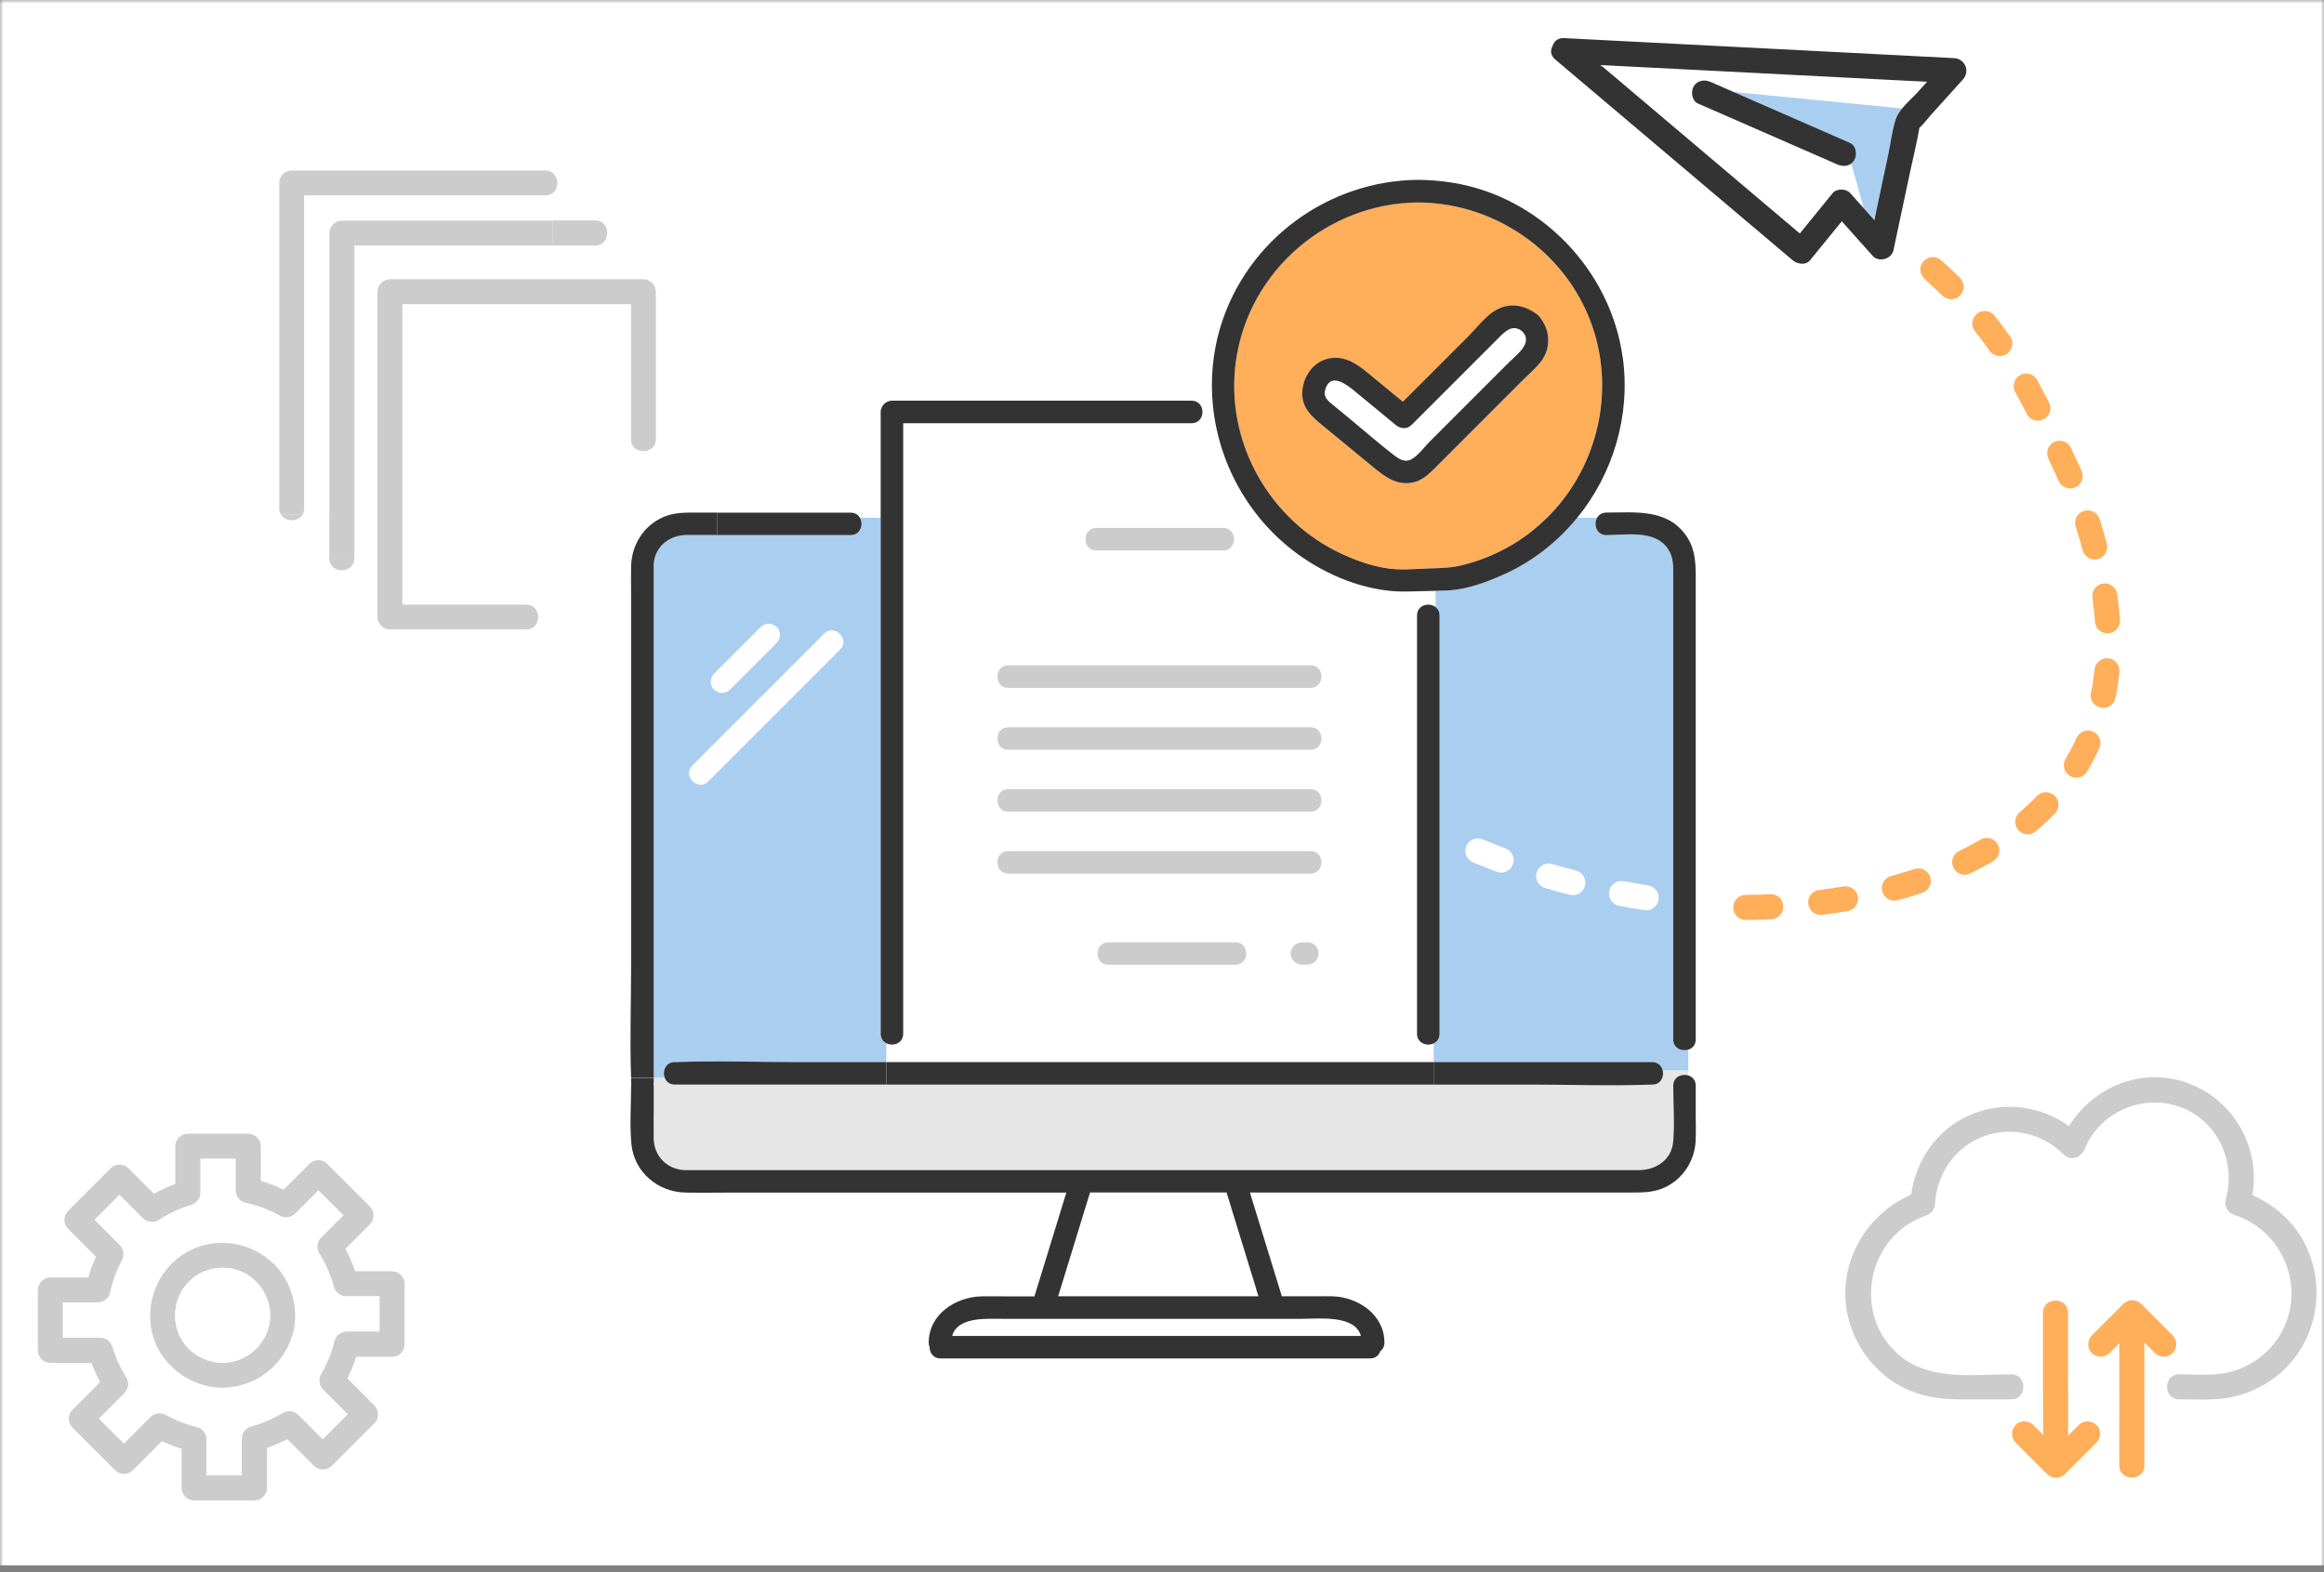 <svg width="340" height="230" viewBox="0 0 340 230" fill="none" xmlns="http://www.w3.org/2000/svg">
<rect x="0" y="0" width="340" height="230" fill="#808080" stroke="none"/>
<mask id="mask0_2299_148971" style="mask-type:alpha" maskUnits="userSpaceOnUse" x="0" y="0" width="340" height="230">
<rect width="340" height="230" fill="#BBBBBB"/>
</mask>
<g mask="url(#mask0_2299_148971)">
<rect y="-1" width="340" height="230" fill="white"/>
</g>
<g clip-path="url(#clip0_2299_148971)">
<path d="M146.759 192.934C144.344 192.934 140.084 192.594 139.305 195.437H199.102C198.212 192.319 192.987 192.934 190.429 192.934H146.759Z" fill="white"/>
<path d="M270.235 40.308C270.311 39.924 270.399 39.54 270.476 39.145L270.18 40.253C270.18 40.253 270.213 40.286 270.224 40.308H270.235Z" fill="white"/>
<path d="M158.87 176.392C157.508 180.805 156.147 185.229 154.797 189.653H184.097C183.987 189.313 183.888 188.973 183.779 188.632C182.33 183.912 180.881 179.191 179.42 174.471H159.452C159.254 175.118 159.056 175.755 158.859 176.403L158.87 176.392Z" fill="white"/>
<path d="M207.327 110.795V90.047C207.327 88.499 209.072 88.082 210.027 88.795V86.435C208.666 86.468 207.294 86.49 205.933 86.534C200.553 86.677 195.032 84.591 190.607 81.594C183.109 76.5 178.389 68.288 177.456 59.539H175.765C176.193 60.516 175.721 61.921 174.327 61.921H132.139V151.238C132.139 152.665 130.657 153.126 129.68 152.632V155.388H209.753V152.643C208.776 153.115 207.327 152.643 207.327 151.227V110.795ZM160.407 77.236H178.971C181.09 77.236 181.09 80.529 178.971 80.529H160.407C158.288 80.529 158.288 77.236 160.407 77.236ZM180.716 141.138H162.153C160.034 141.138 160.034 137.845 162.153 137.845H180.716C182.835 137.845 182.835 141.138 180.716 141.138ZM192.77 140.128C192.704 140.337 192.594 140.513 192.43 140.655C192.276 140.82 192.1 140.93 191.903 140.996C191.705 141.094 191.497 141.149 191.266 141.138H190.487C190.19 141.138 189.916 141.061 189.652 140.919C189.543 140.831 189.433 140.743 189.323 140.666C189.114 140.458 188.983 140.216 188.895 139.942C188.873 139.799 188.851 139.645 188.84 139.503C188.84 139.272 188.884 139.063 188.983 138.866C189.049 138.657 189.158 138.482 189.323 138.339C189.477 138.174 189.652 138.064 189.85 137.999C190.048 137.9 190.256 137.845 190.487 137.856H191.266C191.562 137.856 191.837 137.933 192.1 138.075C192.21 138.163 192.32 138.251 192.43 138.328C192.638 138.537 192.77 138.778 192.858 139.052C192.88 139.195 192.902 139.349 192.913 139.492C192.913 139.722 192.869 139.931 192.77 140.128ZM191.738 127.8H147.508C145.389 127.8 145.389 124.507 147.508 124.507H191.738C193.857 124.507 193.857 127.8 191.738 127.8ZM191.738 118.743H147.508C145.389 118.743 145.389 115.45 147.508 115.45H191.738C193.857 115.45 193.857 118.743 191.738 118.743ZM191.738 109.686H147.508C145.389 109.686 145.389 106.393 147.508 106.393H191.738C193.857 106.393 193.857 109.686 191.738 109.686ZM191.738 100.63H147.508C145.389 100.63 145.389 97.336 147.508 97.336H191.738C193.857 97.336 193.857 100.63 191.738 100.63Z" fill="white"/>
<path d="M128.844 151.229V75.756H125.814C126.352 76.733 125.89 78.281 124.441 78.281H123.695C117.448 78.281 111.191 78.259 104.934 78.281C103.441 78.281 101.948 78.281 100.455 78.281C98.127 78.303 96.019 79.73 95.668 82.145C95.591 82.639 95.624 83.177 95.624 83.682V157.695H97.249C96.876 156.729 97.359 155.379 98.709 155.379C98.797 155.379 98.874 155.379 98.962 155.379C104.736 155.159 110.554 155.379 116.329 155.379H129.667V152.624C129.195 152.382 128.833 151.921 128.833 151.229H128.844Z" fill="#AACEF0"/>
<path d="M241.707 155.379C242.596 155.379 243.101 155.961 243.255 156.631H246.998V153.557C246.043 153.853 244.792 153.359 244.792 152.053V84.395C244.792 82.935 244.879 81.508 243.979 80.235C242.058 77.49 237.919 78.281 235.021 78.281C233.561 78.281 233.111 76.733 233.649 75.756H230.707C227.853 79.247 224.23 82.123 219.97 84.033C217.489 85.142 214.657 86.207 211.913 86.361C211.287 86.394 210.65 86.404 210.024 86.426V88.787C210.376 89.05 210.617 89.467 210.617 90.038V151.218C210.617 151.932 210.244 152.393 209.75 152.635V155.379H241.707Z" fill="#AACEF0"/>
<path d="M243.258 156.629C243.456 157.562 242.951 158.671 241.71 158.671C241.623 158.671 241.546 158.671 241.458 158.671C235.684 158.89 229.865 158.671 224.091 158.671H209.743H129.669H98.712C97.943 158.671 97.46 158.243 97.251 157.694H95.627V158.265C95.627 158.363 95.616 158.451 95.594 158.55C95.605 158.638 95.627 158.726 95.627 158.824V162.59C95.627 163.929 95.594 165.28 95.627 166.619C95.693 169.155 97.636 171.087 100.172 171.164C100.633 171.175 101.105 171.164 101.566 171.164H232.269C234.794 171.164 237.319 171.175 239.833 171.164C242.303 171.153 244.543 169.638 244.773 166.992C245.004 164.303 244.784 161.525 244.784 158.824C244.784 157.518 246.025 157.024 246.991 157.321V156.629H243.247H243.258Z" fill="#E6E6E6"/>
<path d="M210.013 88.797C209.069 88.083 207.312 88.5 207.312 90.048V151.228C207.312 152.634 208.773 153.106 209.739 152.645C210.233 152.414 210.606 151.942 210.606 151.228V90.048C210.606 89.477 210.364 89.06 210.013 88.797Z" fill="#333333"/>
<path d="M175.764 59.53C175.533 59.014 175.061 58.619 174.325 58.619H130.49C129.601 58.619 128.844 59.377 128.844 60.266V75.756V151.229C128.844 151.921 129.206 152.393 129.678 152.623C130.655 153.117 132.137 152.656 132.137 151.229V61.913H174.325C175.709 61.913 176.192 60.507 175.764 59.53Z" fill="#333333"/>
<path d="M176.663 80.53H178.957C181.076 80.53 181.076 77.236 178.957 77.236H160.394C158.275 77.236 158.275 80.53 160.394 80.53H176.652H176.663Z" fill="#CCCCCC"/>
<path d="M164.462 137.846H162.167C160.048 137.846 160.048 141.139 162.167 141.139H180.731C182.85 141.139 182.85 137.846 180.731 137.846H164.473H164.462Z" fill="#CCCCCC"/>
<path d="M192.098 138.065C191.845 137.912 191.56 137.846 191.263 137.846H190.484C190.253 137.846 190.045 137.89 189.847 137.988C189.639 138.054 189.463 138.164 189.32 138.329C189.156 138.482 189.046 138.658 188.98 138.856C188.881 139.053 188.826 139.262 188.837 139.492C188.859 139.635 188.881 139.789 188.892 139.932C188.969 140.206 189.112 140.447 189.32 140.656C189.43 140.744 189.54 140.832 189.65 140.909C189.902 141.062 190.188 141.128 190.484 141.128H191.263C191.494 141.128 191.703 141.084 191.9 140.985C192.109 140.92 192.284 140.81 192.427 140.645C192.592 140.491 192.702 140.316 192.767 140.118C192.866 139.921 192.921 139.712 192.91 139.481C192.888 139.339 192.866 139.185 192.855 139.042C192.778 138.768 192.636 138.526 192.427 138.318C192.317 138.23 192.208 138.142 192.098 138.065Z" fill="#CCCCCC"/>
<path d="M147.511 127.803H191.741C193.86 127.803 193.86 124.51 191.741 124.51H147.511C145.392 124.51 145.392 127.803 147.511 127.803Z" fill="#CCCCCC"/>
<path d="M147.511 118.747H191.741C193.86 118.747 193.86 115.453 191.741 115.453H147.511C145.392 115.453 145.392 118.747 147.511 118.747Z" fill="#CCCCCC"/>
<path d="M147.511 109.688H191.741C193.86 109.688 193.86 106.395 191.741 106.395H147.511C145.392 106.395 145.392 109.688 147.511 109.688Z" fill="#CCCCCC"/>
<path d="M147.511 97.336C145.392 97.336 145.392 100.629 147.511 100.629H191.741C193.86 100.629 193.86 97.336 191.741 97.336H147.511Z" fill="#CCCCCC"/>
<path d="M246.625 78.281C243.825 74.395 239.226 74.987 235.021 74.987C234.351 74.987 233.901 75.317 233.649 75.756C233.111 76.733 233.561 78.281 235.021 78.281C237.919 78.281 242.058 77.48 243.979 80.235C244.879 81.519 244.792 82.936 244.792 84.396V152.053C244.792 153.359 246.032 153.853 246.998 153.557C247.602 153.37 248.085 152.876 248.085 152.053V84.483C248.085 82.277 247.997 80.18 246.625 78.281Z" fill="#333333"/>
<path d="M116.339 155.377C110.564 155.377 104.746 155.157 98.972 155.377C98.884 155.377 98.807 155.377 98.719 155.377C97.369 155.377 96.875 156.716 97.259 157.693C97.468 158.242 97.962 158.67 98.719 158.67H129.677V155.377H116.339Z" fill="#333333"/>
<path d="M193.297 155.379H129.68V158.672H209.753V155.379H193.297Z" fill="#333333"/>
<path d="M243.255 156.63C243.112 155.961 242.596 155.379 241.707 155.379H209.75V158.672H224.098C229.873 158.672 235.691 158.892 241.465 158.672C241.553 158.672 241.63 158.672 241.718 158.672C242.947 158.672 243.463 157.564 243.266 156.63H243.255Z" fill="#333333"/>
<path d="M101.65 74.986C100.058 74.986 98.543 74.997 97.04 75.645C94.152 76.897 92.407 79.729 92.33 82.836C92.297 84.263 92.33 85.701 92.33 87.128V95.438V141.249C92.33 146.716 92.132 152.227 92.33 157.683H95.634V83.67C95.634 83.165 95.601 82.627 95.678 82.133C96.041 79.718 98.148 78.28 100.465 78.269C101.958 78.258 103.451 78.269 104.944 78.269V74.986H101.661H101.65Z" fill="#333333"/>
<path d="M125.818 75.769C125.565 75.318 125.115 75 124.445 75H104.938V78.282C111.195 78.271 117.441 78.282 123.699 78.282H124.445C125.894 78.282 126.356 76.734 125.818 75.757V75.769Z" fill="#333333"/>
<path d="M248.088 162.866V158.837C248.088 158.025 247.594 157.52 247.001 157.333C246.046 157.037 244.795 157.531 244.795 158.837C244.795 161.538 245.014 164.315 244.784 167.005C244.564 169.64 242.325 171.154 239.844 171.176C237.319 171.187 234.794 171.176 232.28 171.176H101.576C101.115 171.176 100.643 171.187 100.182 171.176C97.646 171.1 95.703 169.167 95.637 166.632C95.604 165.292 95.637 163.942 95.637 162.603V158.837C95.637 158.738 95.626 158.651 95.604 158.563C95.615 158.475 95.637 158.387 95.637 158.277V157.706H92.333C92.333 157.816 92.333 157.926 92.333 158.025C92.333 158.113 92.333 158.19 92.333 158.277C92.333 158.376 92.344 158.464 92.366 158.552C92.355 158.64 92.333 158.727 92.333 158.837C92.333 161.659 92.102 164.568 92.377 167.378C92.783 171.495 96.252 174.393 100.303 174.47C102.586 174.514 104.87 174.47 107.142 174.47H156.005C154.644 178.894 153.282 183.329 151.921 187.753C151.724 188.39 151.537 189.016 151.339 189.652H146.97C145.85 189.652 144.731 189.63 143.611 189.652C139.812 189.729 135.871 192.265 135.871 196.426C135.871 196.678 135.915 196.887 136.003 197.073C136.003 197.897 136.53 198.731 137.595 198.731H200.444C201.245 198.731 201.739 198.259 201.937 197.677C202.288 197.414 202.541 196.997 202.541 196.415C202.541 192.309 198.654 189.729 194.878 189.641C194.109 189.619 193.341 189.641 192.573 189.641H187.534C186.085 184.932 184.636 180.222 183.186 175.513C183.077 175.161 182.967 174.81 182.868 174.459H239.339C240.799 174.459 242.204 174.338 243.565 173.712C246.189 172.494 247.902 169.87 248.066 166.994C248.143 165.622 248.077 164.227 248.077 162.855L248.088 162.866ZM190.432 192.935C192.99 192.935 198.215 192.32 199.104 195.438H139.307C140.087 192.605 144.346 192.935 146.762 192.935H190.432ZM183.79 188.62C183.9 188.961 183.999 189.301 184.109 189.641H154.808C156.17 185.228 157.531 180.804 158.881 176.38C159.079 175.732 159.276 175.096 159.474 174.448H179.443C180.892 179.168 182.341 183.889 183.801 188.609L183.79 188.62Z" fill="#333333"/>
<path d="M224.911 75.764H226.283C233.276 68.87 236.152 58.397 233.276 48.78C229.895 37.451 219.235 29.678 207.478 29.602C194.227 29.689 182.645 39.581 180.801 52.776C179.154 64.533 185.642 76.126 196.379 81.066C198.783 82.175 201.659 83.141 204.327 83.273C205.93 83.35 207.576 83.185 209.179 83.141C210.936 83.097 212.308 83.064 213.944 82.658C216.82 81.945 219.542 80.77 222.034 79.178C223.593 78.179 224.998 77.026 226.283 75.753H224.911V75.764ZM222.715 55.707L219.235 59.187L212.857 65.565C211.759 66.663 210.672 67.772 209.574 68.848C208.751 69.649 207.906 70.319 206.764 70.582C204.316 71.131 202.494 69.66 200.737 68.211C198.443 66.323 196.159 64.435 193.865 62.557C192.021 61.032 190.297 59.725 190.549 57.09C190.736 55.114 191.988 53.193 193.942 52.578C196.192 51.865 198.124 52.919 199.815 54.313C201.626 55.806 203.438 57.299 205.249 58.781C208.444 55.586 211.638 52.392 214.833 49.197C216.315 47.715 217.841 45.553 219.916 44.916C221.617 44.4 223.264 44.85 224.647 45.838C224.79 45.915 224.932 46.014 225.064 46.156C225.262 46.321 225.405 46.508 225.492 46.694C226.799 48.473 226.887 50.91 225.558 52.765C224.779 53.852 223.67 54.763 222.715 55.707Z" fill="#FFAE5A"/>
<path d="M237.398 52.273C235.62 39.451 225.3 28.781 212.489 26.728C210.831 26.464 209.163 26.322 207.494 26.311C194.386 26.398 182.552 35.005 178.633 47.553C177.403 51.494 177.041 55.578 177.469 59.541C178.402 68.279 183.123 76.491 190.621 81.596C195.034 84.603 200.556 86.678 205.946 86.536C207.307 86.503 208.68 86.481 210.041 86.437C210.667 86.415 211.303 86.404 211.929 86.371C214.674 86.217 217.506 85.152 219.987 84.044C224.246 82.133 227.869 79.257 230.723 75.766H226.299C225.015 77.029 223.599 78.192 222.051 79.191C219.559 80.783 216.836 81.958 213.96 82.671C212.335 83.078 210.952 83.1 209.196 83.154C207.593 83.198 205.946 83.363 204.343 83.286C201.676 83.154 198.8 82.188 196.395 81.08C185.648 76.139 179.16 64.547 180.818 52.789C182.673 39.583 194.244 29.703 207.494 29.615C219.251 29.692 229.911 37.464 233.292 48.793C236.158 58.41 233.292 68.883 226.299 75.777H230.723C235.993 69.333 238.584 60.792 237.409 52.284L237.398 52.273Z" fill="#333333"/>
<path d="M194.725 59.024C195.68 59.837 196.668 60.627 197.645 61.428C199.72 63.141 201.761 64.93 203.891 66.577C204.616 67.137 205.461 67.708 206.394 67.247C207.437 66.731 208.359 65.413 209.172 64.601C211.104 62.669 213.036 60.737 214.968 58.805C216.9 56.873 218.832 54.941 220.764 53.008C221.862 51.911 224.321 50.176 222.718 48.508C221.236 47.278 220.073 48.606 219.03 49.649C217.636 51.043 216.241 52.438 214.858 53.821C212.07 56.609 209.292 59.387 206.504 62.175C205.823 62.856 204.857 62.746 204.177 62.175C202.146 60.495 200.115 58.827 198.073 57.147C196.898 56.181 194.692 54.545 193.912 56.862C193.572 57.872 193.967 58.399 194.725 59.035V59.024Z" fill="white"/>
<path d="M193.856 62.547C196.15 64.435 198.433 66.323 200.728 68.2C202.495 69.66 204.307 71.121 206.755 70.572C207.896 70.319 208.742 69.638 209.565 68.837C210.674 67.75 211.761 66.641 212.848 65.555L219.226 59.176L222.706 55.697C223.65 54.752 224.759 53.841 225.549 52.754C226.877 50.91 226.79 48.462 225.483 46.684C225.395 46.497 225.253 46.31 225.055 46.146C224.923 46.003 224.781 45.904 224.638 45.827C223.255 44.839 221.608 44.389 219.906 44.905C217.821 45.531 216.295 47.705 214.824 49.187C211.629 52.381 208.434 55.576 205.24 58.77C203.428 57.277 201.617 55.784 199.806 54.302C198.115 52.908 196.183 51.854 193.933 52.568C191.989 53.182 190.727 55.104 190.54 57.08C190.288 59.714 192.011 61.032 193.856 62.547ZM193.922 56.849C194.712 54.533 196.908 56.169 198.082 57.135C200.113 58.803 202.144 60.483 204.186 62.163C204.878 62.733 205.833 62.843 206.513 62.163C209.302 59.374 212.079 56.597 214.868 53.808C216.262 52.414 217.656 51.02 219.039 49.637C220.082 48.594 221.246 47.265 222.728 48.495C224.331 50.164 221.871 51.898 220.774 52.996C218.842 54.928 216.909 56.86 214.977 58.792C213.045 60.724 211.113 62.657 209.181 64.589C208.358 65.412 207.446 66.718 206.403 67.234C205.47 67.695 204.625 67.124 203.901 66.565C201.771 64.918 199.729 63.129 197.654 61.416C196.688 60.615 195.7 59.824 194.734 59.012C193.987 58.375 193.581 57.848 193.922 56.838V56.849Z" fill="#333333"/>
<path d="M111.301 91.727L105.318 97.71L104.462 98.567C103.847 99.181 103.803 100.29 104.462 100.894C105.121 101.498 106.142 101.542 106.789 100.894C108.787 98.896 110.774 96.909 112.772 94.911C113.058 94.625 113.343 94.34 113.629 94.055C114.243 93.44 114.287 92.331 113.629 91.727C112.97 91.124 111.949 91.08 111.301 91.727Z" fill="white"/>
<path d="M120.579 92.703L103.695 109.587C102.894 110.389 102.092 111.19 101.291 111.991C99.787 113.495 102.114 115.823 103.618 114.319L120.503 97.435C121.304 96.633 122.105 95.832 122.907 95.031C124.411 93.526 122.083 91.199 120.579 92.703Z" fill="white"/>
<path d="M268.09 28.258C268.688 27.526 270.068 27.575 270.678 28.258C271.338 29.003 272.009 29.748 272.668 30.493L270.837 23.912C270.263 24.339 269.482 24.351 268.798 24.046C267.955 23.68 267.125 23.313 266.283 22.947C260.336 20.346 254.378 17.746 248.432 15.145C247.516 14.742 247.321 13.411 247.772 12.642C248.31 11.714 249.372 11.592 250.275 11.982C251.118 12.349 251.948 12.715 252.791 13.081C253.059 13.204 253.328 13.313 253.596 13.435L278.261 15.853C278.981 14.974 279.921 14.156 280.58 13.423C281.02 12.935 281.472 12.434 281.911 11.946C280.849 11.897 279.799 11.836 278.737 11.787C268.505 11.262 258.273 10.737 248.029 10.212C243.389 9.98 238.749 9.736 234.109 9.504C234.183 9.565 234.268 9.638 234.341 9.699C243.975 17.855 253.621 26 263.255 34.156C264.854 32.19 266.454 30.224 268.053 28.258H268.09Z" fill="white"/>
<path d="M270.642 20.885C271.558 21.288 271.753 22.619 271.302 23.388C271.179 23.608 271.021 23.779 270.838 23.913L272.669 30.494C273.157 31.044 273.658 31.593 274.147 32.155L274.476 30.922C274.501 30.824 274.513 30.726 274.537 30.616C275.111 27.894 275.685 25.183 276.271 22.46C276.613 20.824 276.808 19.029 277.333 17.442C277.516 16.892 277.858 16.367 278.273 15.867L253.609 13.449C259.287 15.928 264.965 18.419 270.642 20.897V20.885Z" fill="#AACEF0"/>
<path d="M273.947 37.417C274.839 38.418 276.731 37.93 277.012 36.611C277.842 32.68 278.673 28.748 279.515 24.829C279.93 22.851 280.443 20.873 280.773 18.882C280.773 18.834 280.809 18.76 280.834 18.687C281.444 18.125 281.969 17.393 282.519 16.782C284.069 15.061 285.62 13.339 287.171 11.63C288.257 10.433 287.488 8.589 285.876 8.504C279.466 8.174 273.056 7.845 266.634 7.515C256.402 6.99 246.17 6.465 235.926 5.94C233.557 5.818 231.188 5.696 228.819 5.574C227.916 5.525 227.366 6.038 227.159 6.685C226.793 7.307 226.805 8.089 227.525 8.699C237.672 17.283 247.83 25.866 257.977 34.45C259.393 35.647 260.809 36.843 262.238 38.052C262.934 38.638 264.167 38.87 264.827 38.052C266.365 36.159 267.903 34.267 269.454 32.374C270.956 34.059 272.458 35.744 273.96 37.417H273.947ZM234.363 9.713C234.289 9.652 234.204 9.578 234.131 9.517C238.77 9.749 243.41 9.994 248.05 10.226C258.282 10.751 268.514 11.276 278.758 11.801C279.82 11.849 280.87 11.911 281.933 11.959C281.493 12.448 281.041 12.948 280.602 13.437C279.942 14.169 279.002 14.975 278.282 15.867C277.867 16.367 277.525 16.892 277.342 17.442C276.817 19.029 276.621 20.824 276.279 22.46C275.706 25.183 275.132 27.893 274.546 30.616C274.521 30.714 274.509 30.811 274.485 30.921C274.399 31.349 274.301 31.776 274.216 32.216C274.204 32.191 274.179 32.179 274.167 32.155C273.679 31.605 273.178 31.056 272.69 30.494C272.03 29.749 271.359 29.004 270.699 28.26C270.089 27.576 268.709 27.527 268.111 28.26C266.511 30.225 264.912 32.191 263.312 34.157C253.679 26.001 244.033 17.857 234.399 9.7L234.363 9.713Z" fill="#333333"/>
<path d="M271.297 23.398C271.748 22.617 271.553 21.286 270.637 20.895C264.96 18.417 259.282 15.926 253.605 13.447C253.336 13.325 253.067 13.215 252.799 13.093C251.956 12.727 251.126 12.361 250.283 11.994C249.38 11.604 248.318 11.726 247.78 12.654C247.329 13.435 247.524 14.766 248.44 15.157C254.386 17.758 260.344 20.358 266.291 22.959C267.133 23.325 267.963 23.692 268.806 24.058C269.502 24.363 270.271 24.351 270.845 23.924C271.016 23.789 271.175 23.618 271.309 23.398H271.297Z" fill="#333333"/>
<path d="M48.164 81.656C48.164 84.012 51.827 84.012 51.827 81.656V81.473H48.164V81.656Z" fill="#CCCCCC"/>
<path d="M87.07 32.254H80.867V35.917H87.07C87.583 35.917 87.973 35.734 88.266 35.465C89.317 34.488 88.926 32.254 87.07 32.254Z" fill="#CCCCCC"/>
<path d="M54.651 32.254H50.011C49.022 32.254 48.18 33.096 48.18 34.085V75.257V81.472H51.843V35.917H80.878V32.254H54.663H54.651Z" fill="#CCCCCC"/>
<path d="M44.281 75.258H41.094C41.753 76.393 43.621 76.393 44.281 75.258Z" fill="#CCCCCC"/>
<path d="M79.752 24.941H42.683C41.694 24.941 40.852 25.784 40.852 26.773V74.343C40.852 74.709 40.949 75.002 41.096 75.259H44.283C44.429 75.002 44.527 74.709 44.527 74.343V28.604H79.765C80.229 28.604 80.595 28.458 80.876 28.238C82.023 27.31 81.657 24.941 79.765 24.941H79.752Z" fill="#CCCCCC"/>
<path d="M94.107 40.852H88.259H57.05C56.061 40.852 55.219 41.694 55.219 42.683V90.253C55.219 91.242 56.061 92.085 57.05 92.085H76.977C77.551 92.085 77.99 91.865 78.283 91.535C79.199 90.509 78.76 88.421 76.977 88.421H58.882V44.514H92.288V64.246C92.288 66.004 94.327 66.456 95.365 65.577C95.719 65.284 95.951 64.832 95.951 64.246V42.683C95.951 41.694 95.109 40.852 94.12 40.852H94.107Z" fill="#CCCCCC"/>
<path d="M50 32.255H80.867V28.238C80.586 28.47 80.219 28.605 79.755 28.605H44.518V74.343C44.518 74.709 44.42 75.002 44.273 75.259H48.168V34.087C48.168 33.098 49.011 32.255 50 32.255Z" fill="white"/>
<path d="M81.349 77.518C81.435 74.063 83.376 70.912 86.587 69.521C88.26 68.8 89.945 68.788 91.715 68.788H95.366V65.601C94.328 66.468 92.289 66.029 92.289 64.27V44.539H58.883V88.446H76.978C78.761 88.446 79.188 90.534 78.284 91.56H81.361V82.317C81.361 80.729 81.325 79.13 81.361 77.543L81.349 77.518Z" fill="white"/>
<path d="M50.865 206.903C49.657 205.695 48.448 204.486 47.239 203.277C46.665 202.703 46.543 201.763 46.958 201.055C47.862 199.504 48.497 197.893 48.936 196.146C49.132 195.365 49.913 194.803 50.707 194.803H55.505V189.626H50.609C49.803 189.626 49.058 189.053 48.839 188.283C48.35 186.501 47.642 184.877 46.665 183.302C46.238 182.618 46.397 181.641 46.946 181.079C48.045 179.981 49.132 178.894 50.23 177.795C49.01 176.574 47.788 175.353 46.568 174.132C45.42 175.28 44.284 176.415 43.136 177.563C42.55 178.149 41.635 178.247 40.914 177.844C39.29 176.94 37.63 176.33 35.811 175.927C35.029 175.756 34.468 174.926 34.468 174.156V169.492H29.29V174.498C29.29 175.316 28.717 176.037 27.947 176.269C26.213 176.782 24.651 177.526 23.137 178.515C22.465 178.955 21.464 178.784 20.914 178.235C19.767 177.087 18.607 175.927 17.459 174.779C16.238 176 15.017 177.221 13.796 178.442L17.52 182.166C18.106 182.752 18.192 183.668 17.801 184.388C16.983 185.915 16.433 187.502 16.067 189.187C15.896 189.968 15.066 190.53 14.297 190.53H9.156V195.707H14.651C15.469 195.707 16.189 196.281 16.421 197.05C16.91 198.662 17.593 200.127 18.472 201.556C18.9 202.239 18.741 203.216 18.192 203.778C16.934 205.035 15.689 206.281 14.431 207.538C15.652 208.759 16.873 209.98 18.094 211.201C19.4 209.895 20.707 208.588 22.013 207.282C22.599 206.696 23.515 206.598 24.235 207.001C25.701 207.819 27.215 208.393 28.839 208.796C29.62 208.991 30.182 209.773 30.182 210.566V215.853H35.359V210.469C35.359 209.663 35.933 208.918 36.702 208.698C38.375 208.247 39.901 207.587 41.378 206.708C42.074 206.293 43.027 206.427 43.6 206.989C44.797 208.186 45.994 209.382 47.19 210.579C48.411 209.358 49.632 208.137 50.853 206.916L50.865 206.903ZM42.538 196.049C41.012 200.078 37.276 202.764 32.99 202.996C32.856 203.021 32.721 203.033 32.563 203.033C27.618 202.96 23.051 199.431 22.148 194.462C21.354 190.078 23.283 185.597 27.142 183.289C31.012 180.982 35.945 181.47 39.388 184.303C42.758 187.075 44.089 191.971 42.526 196.049H42.538Z" fill="white"/>
<path d="M57.334 185.974H51.961C51.571 184.838 51.094 183.739 50.533 182.689C51.729 181.492 52.926 180.296 54.122 179.099C54.818 178.403 54.818 177.207 54.122 176.511L47.871 170.259C47.175 169.563 45.978 169.563 45.282 170.259L41.497 174.044C40.411 173.532 39.3 173.092 38.152 172.762V167.683C38.152 166.694 37.309 165.852 36.32 165.852H27.48C26.491 165.852 25.649 166.694 25.649 167.683V173.202C24.562 173.605 23.524 174.081 22.523 174.643C21.278 173.397 20.032 172.152 18.787 170.906C18.091 170.211 16.894 170.211 16.198 170.906C14.11 172.994 12.035 175.07 9.947 177.158C9.251 177.854 9.251 179.051 9.947 179.746C11.314 181.114 12.682 182.482 14.049 183.849C13.598 184.838 13.219 185.839 12.926 186.889H7.371C6.382 186.889 5.539 187.732 5.539 188.721V197.561C5.539 198.55 6.382 199.392 7.371 199.392H13.378C13.732 200.357 14.159 201.297 14.648 202.201C13.292 203.556 11.937 204.911 10.594 206.254C9.898 206.95 9.898 208.147 10.594 208.843L16.846 215.094C17.541 215.79 18.738 215.79 19.434 215.094C20.863 213.666 22.279 212.249 23.707 210.821C24.635 211.26 25.588 211.639 26.565 211.944V217.671C26.565 218.66 27.407 219.502 28.396 219.502H37.236C38.225 219.502 39.068 218.66 39.068 217.671V211.81C40.081 211.468 41.07 211.041 42.035 210.552C43.341 211.859 44.635 213.153 45.942 214.459C46.638 215.155 47.834 215.155 48.53 214.459C50.618 212.371 52.694 210.296 54.782 208.208C55.478 207.512 55.478 206.315 54.782 205.619C53.463 204.301 52.144 202.982 50.826 201.663C51.339 200.638 51.766 199.575 52.108 198.489H57.358C57.895 198.489 58.298 198.293 58.591 198C58.616 197.988 58.628 197.964 58.652 197.939C58.652 197.927 58.677 197.915 58.689 197.903C58.982 197.61 59.19 197.194 59.19 196.657V187.817C59.19 186.828 58.347 185.986 57.358 185.986L57.334 185.974ZM43.622 206.987C43.048 206.413 42.096 206.279 41.4 206.706C39.91 207.597 38.396 208.244 36.723 208.696C35.942 208.904 35.38 209.661 35.38 210.467V215.851H30.203V210.564C30.203 209.783 29.642 208.989 28.86 208.794C27.236 208.391 25.722 207.817 24.257 206.999C23.549 206.608 22.621 206.706 22.035 207.28C20.728 208.586 19.422 209.893 18.115 211.199C16.894 209.978 15.673 208.757 14.452 207.536C15.71 206.279 16.955 205.033 18.213 203.776C18.775 203.214 18.933 202.237 18.494 201.553C17.602 200.125 16.919 198.66 16.442 197.048C16.211 196.279 15.49 195.705 14.672 195.705H9.178V190.528H14.318C15.087 190.528 15.918 189.966 16.088 189.185C16.455 187.488 17.016 185.912 17.822 184.386C18.201 183.666 18.128 182.762 17.541 182.164L13.817 178.44C15.038 177.219 16.259 175.998 17.48 174.777C18.628 175.925 19.788 177.085 20.936 178.232C21.485 178.782 22.474 178.953 23.158 178.513C24.672 177.536 26.235 176.792 27.969 176.267C28.738 176.035 29.312 175.314 29.312 174.496V169.49H34.489V174.154C34.489 174.924 35.05 175.754 35.832 175.925C37.639 176.328 39.312 176.938 40.936 177.842C41.644 178.245 42.572 178.135 43.158 177.561C44.306 176.413 45.441 175.278 46.589 174.13C47.81 175.351 49.031 176.572 50.252 177.793C49.153 178.892 48.066 179.978 46.967 181.077C46.406 181.639 46.259 182.616 46.687 183.3C47.663 184.875 48.384 186.499 48.86 188.281C49.068 189.063 49.825 189.624 50.63 189.624H55.527V194.801H50.728C49.947 194.801 49.153 195.363 48.958 196.144C48.53 197.89 47.883 199.49 46.98 201.053C46.577 201.761 46.687 202.701 47.26 203.275C48.469 204.484 49.678 205.693 50.887 206.901C49.666 208.122 48.445 209.343 47.224 210.564C46.027 209.368 44.831 208.171 43.634 206.975L43.622 206.987Z" fill="#CCCCCC"/>
<path d="M39.385 184.303C35.942 181.471 31.009 180.982 27.139 183.29C23.28 185.598 21.351 190.079 22.145 194.462C23.036 199.419 27.603 202.96 32.56 203.033C32.706 203.033 32.853 203.033 32.987 202.997C37.273 202.777 40.997 200.091 42.535 196.049C44.086 191.959 42.767 187.075 39.397 184.303H39.385ZM39.422 193.62C38.811 196.953 35.918 199.334 32.56 199.383C29.715 199.346 27.017 197.588 26.04 194.865C25.026 192.032 25.869 188.87 28.238 186.965C30.46 185.183 33.683 184.987 36.137 186.452C38.567 187.905 39.935 190.824 39.422 193.607V193.62Z" fill="#CCCCCC"/>
<path d="M36.135 186.453C33.681 184.987 30.469 185.171 28.235 186.966C25.878 188.858 25.024 192.033 26.037 194.865C27.014 197.576 29.7 199.334 32.557 199.383C35.915 199.334 38.797 196.953 39.419 193.62C39.932 190.836 38.565 187.918 36.135 186.465V186.453Z" fill="white"/>
<path d="M318.834 201.055C320.861 201.055 322.997 201.238 325.012 200.957C328.492 200.481 331.666 198.418 333.51 195.438C337.588 188.845 334.255 180.115 326.929 177.746C325.989 177.441 325.378 176.476 325.647 175.487C327.21 169.944 324.462 163.9 318.919 161.922C313.449 159.969 307.222 162.679 305.012 168.088C304.511 169.321 303.022 169.956 301.947 168.894C298.687 165.671 293.791 164.596 289.566 166.513C285.794 168.222 283.339 171.946 283.132 176.061C283.083 176.916 282.595 177.551 281.789 177.832C273.01 180.86 270.861 192.691 278.187 198.503C282.656 202.044 288.956 201.055 294.279 201.055C295.769 201.055 296.318 202.52 295.916 203.595H298.907V192.044C298.907 189.688 302.57 189.688 302.57 192.044V203.595H310.055V196.525C309.579 197.001 309.102 197.477 308.626 197.954C307.906 198.674 306.77 198.625 306.038 197.954C305.305 197.282 305.354 196.037 306.038 195.365C307.576 193.827 309.115 192.288 310.653 190.75C311.349 190.054 312.546 190.054 313.241 190.75L317.857 195.365C318.577 196.086 318.528 197.221 317.857 197.954C317.185 198.686 315.94 198.637 315.268 197.954C314.756 197.441 314.231 196.916 313.718 196.403V203.595H317.197C316.795 202.52 317.344 201.055 318.834 201.055Z" fill="white"/>
<path d="M336.976 181.506C335.291 178.503 332.641 176.219 329.528 174.84C330.7 167.819 326.78 160.798 319.882 158.381C313.215 156.048 306.243 159.052 302.69 164.742C298.478 161.714 292.947 161.006 288.075 163.179C283.35 165.279 280.285 169.748 279.601 174.766C272.336 177.929 268.148 186.146 270.725 193.924C271.97 197.684 274.607 200.932 278.099 202.813C280.81 204.278 283.704 204.717 286.744 204.717H294.253C295.12 204.717 295.657 204.229 295.889 203.594C296.292 202.52 295.743 201.054 294.253 201.054C288.93 201.054 282.617 202.031 278.16 198.502C270.834 192.703 272.983 180.859 281.762 177.831C282.568 177.55 283.057 176.915 283.105 176.061C283.325 171.946 285.767 168.222 289.54 166.512C293.777 164.595 298.673 165.658 301.921 168.893C302.983 169.956 304.473 169.321 304.986 168.087C307.196 162.691 313.423 159.968 318.893 161.921C324.436 163.899 327.196 169.943 325.62 175.487C325.34 176.476 325.962 177.44 326.903 177.746C334.228 180.114 337.562 188.844 333.484 195.438C331.64 198.417 328.465 200.493 324.986 200.957C322.971 201.225 320.834 201.054 318.807 201.054C317.318 201.054 316.768 202.52 317.171 203.594C317.403 204.217 317.94 204.717 318.807 204.717C320.602 204.717 322.421 204.803 324.216 204.693C327.721 204.473 331.005 203.13 333.655 200.835C339.137 196.085 340.48 187.807 336.951 181.506H336.976Z" fill="#CCCCCC"/>
<path d="M313.719 196.402C314.232 196.915 314.757 197.44 315.27 197.952C315.954 198.636 317.187 198.685 317.858 197.952C318.53 197.22 318.579 196.084 317.858 195.364L313.243 190.749C312.547 190.053 311.35 190.053 310.654 190.749C309.116 192.287 307.578 193.825 306.039 195.364C305.355 196.048 305.307 197.281 306.039 197.952C306.772 198.624 307.907 198.673 308.628 197.952C309.104 197.476 309.58 197 310.056 196.524V203.593H313.719V196.402Z" fill="#FFAE5A"/>
<path d="M310.055 203.594V214.387C310.055 216.744 313.718 216.744 313.718 214.387V203.594H310.055Z" fill="#FFAE5A"/>
<path d="M304.12 208.478C303.607 208.991 303.082 209.516 302.569 210.028V203.594H298.906V209.894C298.43 209.418 297.954 208.942 297.478 208.466C296.794 207.782 295.561 207.733 294.889 208.466C294.218 209.198 294.169 210.334 294.889 211.054C296.428 212.592 297.966 214.131 299.505 215.669C300.201 216.365 301.397 216.365 302.093 215.669C303.632 214.131 305.17 212.592 306.709 211.054C307.392 210.37 307.441 209.137 306.709 208.466C305.976 207.794 304.84 207.745 304.12 208.466V208.478Z" fill="#FFAE5A"/>
<path d="M302.554 194.633V192.045C302.554 189.688 298.891 189.688 298.891 192.045V203.595H302.554V194.633Z" fill="#FFAE5A"/>
<path d="M286.734 40.627C285.879 39.784 284.951 38.929 283.999 38.075C283.242 37.403 282.082 37.464 281.411 38.221C280.739 38.978 280.8 40.138 281.557 40.81C282.473 41.628 283.352 42.446 284.17 43.252C284.524 43.593 284.988 43.777 285.452 43.777C285.916 43.777 286.404 43.593 286.759 43.227C287.467 42.507 287.455 41.347 286.722 40.639L286.734 40.627Z" fill="#FFAE5A"/>
<path d="M298.001 116.45C297.22 117.269 296.365 118.062 295.474 118.831C294.705 119.491 294.607 120.638 295.266 121.408C295.632 121.835 296.145 122.055 296.658 122.055C297.073 122.055 297.501 121.908 297.842 121.615C298.831 120.773 299.772 119.894 300.639 118.99C301.334 118.258 301.322 117.098 300.59 116.402C299.857 115.706 298.697 115.73 298.001 116.45Z" fill="#FFAE5A"/>
<path d="M298.139 61.554C298.42 61.554 298.701 61.493 298.97 61.359C299.873 60.895 300.227 59.796 299.775 58.892C299.189 57.745 298.616 56.658 298.042 55.596C297.553 54.705 296.442 54.387 295.551 54.875C294.66 55.364 294.342 56.475 294.83 57.366C295.392 58.38 295.954 59.442 296.515 60.553C296.833 61.188 297.48 61.554 298.152 61.554H298.139Z" fill="#FFAE5A"/>
<path d="M307.672 85.365C306.67 85.511 305.975 86.439 306.121 87.44C306.292 88.625 306.414 89.809 306.5 90.957C306.573 91.921 307.366 92.654 308.319 92.654C308.368 92.654 308.404 92.654 308.453 92.654C309.467 92.581 310.224 91.702 310.15 90.7C310.065 89.467 309.931 88.197 309.747 86.928C309.601 85.926 308.685 85.23 307.672 85.377V85.365Z" fill="#FFAE5A"/>
<path d="M291.802 46.183C291.167 45.389 290.019 45.267 289.226 45.902C288.432 46.537 288.31 47.685 288.945 48.478C289.69 49.394 290.374 50.322 291.069 51.311C291.424 51.824 291.997 52.093 292.571 52.093C292.938 52.093 293.304 51.983 293.621 51.763C294.452 51.177 294.647 50.041 294.073 49.211C293.341 48.161 292.596 47.172 291.802 46.183Z" fill="#FFAE5A"/>
<path d="M308.433 96.304C307.444 96.194 306.529 96.939 306.431 97.94C306.309 99.1 306.138 100.26 305.906 101.371C305.698 102.36 306.346 103.324 307.335 103.532C307.457 103.556 307.579 103.569 307.701 103.569C308.556 103.569 309.313 102.97 309.496 102.103C309.752 100.87 309.947 99.588 310.07 98.306C310.167 97.305 309.435 96.401 308.433 96.304Z" fill="#FFAE5A"/>
<path d="M303.622 71.297C304.538 70.87 304.941 69.783 304.526 68.867C303.988 67.707 303.488 66.596 302.987 65.534C302.56 64.618 301.461 64.215 300.557 64.655C299.642 65.082 299.239 66.169 299.678 67.085C300.179 68.147 300.68 69.246 301.205 70.394C301.51 71.065 302.181 71.456 302.865 71.456C303.122 71.456 303.378 71.407 303.622 71.285V71.297Z" fill="#FFAE5A"/>
<path d="M306.219 107.025C305.304 106.609 304.217 107.025 303.802 107.94C303.326 108.978 302.788 110.004 302.202 110.993C301.677 111.86 301.958 112.983 302.825 113.508C303.118 113.691 303.448 113.764 303.765 113.764C304.388 113.764 304.998 113.447 305.34 112.873C306 111.774 306.61 110.614 307.135 109.442C307.55 108.526 307.135 107.44 306.219 107.025Z" fill="#FFAE5A"/>
<path d="M289.753 122.836C288.752 123.41 287.714 123.972 286.639 124.484C285.723 124.924 285.345 126.023 285.785 126.926C286.102 127.586 286.749 127.964 287.433 127.964C287.702 127.964 287.97 127.903 288.227 127.781C289.374 127.219 290.51 126.621 291.584 125.998C292.463 125.486 292.756 124.375 292.256 123.495C291.743 122.616 290.632 122.323 289.753 122.824V122.836Z" fill="#FFAE5A"/>
<path d="M230.546 127.354C229.374 127.049 228.214 126.731 227.079 126.401C226.114 126.121 225.089 126.67 224.808 127.647C224.527 128.611 225.076 129.637 226.053 129.918C227.237 130.272 228.434 130.589 229.643 130.907C229.802 130.944 229.948 130.968 230.107 130.968C230.925 130.968 231.67 130.419 231.877 129.588C232.134 128.611 231.535 127.61 230.559 127.354H230.546Z" fill="white"/>
<path d="M220.252 124.118C219.129 123.691 218.005 123.251 216.919 122.787C215.991 122.397 214.916 122.836 214.526 123.764C214.135 124.692 214.574 125.766 215.502 126.157C216.638 126.633 217.798 127.097 218.97 127.537C219.178 127.622 219.397 127.659 219.617 127.659C220.362 127.659 221.058 127.207 221.326 126.475C221.681 125.522 221.204 124.472 220.252 124.118Z" fill="white"/>
<path d="M303.673 77.061C304.039 78.208 304.381 79.356 304.686 80.492C304.906 81.309 305.651 81.847 306.457 81.847C306.615 81.847 306.774 81.822 306.933 81.786C307.91 81.529 308.483 80.516 308.227 79.539C307.91 78.355 307.555 77.146 307.165 75.937C306.859 74.973 305.822 74.448 304.857 74.753C303.892 75.058 303.367 76.096 303.673 77.061Z" fill="#FFAE5A"/>
<path d="M280.067 127.135C278.956 127.501 277.808 127.843 276.661 128.161C275.684 128.429 275.11 129.43 275.379 130.407C275.598 131.225 276.343 131.762 277.149 131.762C277.308 131.762 277.467 131.738 277.625 131.701C278.846 131.372 280.055 131.005 281.227 130.615C282.192 130.297 282.705 129.259 282.387 128.295C282.07 127.33 281.032 126.817 280.067 127.135Z" fill="#FFAE5A"/>
<path d="M269.676 129.686C268.503 129.882 267.331 130.052 266.135 130.211C265.133 130.333 264.413 131.249 264.547 132.25C264.657 133.178 265.451 133.85 266.367 133.85C266.44 133.85 266.513 133.85 266.599 133.838C267.844 133.679 269.077 133.496 270.298 133.288C271.299 133.117 271.971 132.177 271.8 131.176C271.629 130.175 270.677 129.515 269.688 129.674L269.676 129.686Z" fill="#FFAE5A"/>
<path d="M241.119 129.528C239.935 129.344 238.751 129.137 237.566 128.917C236.565 128.722 235.613 129.381 235.429 130.382C235.246 131.371 235.893 132.336 236.895 132.519C238.116 132.751 239.337 132.959 240.558 133.154C240.655 133.166 240.753 133.178 240.838 133.178C241.73 133.178 242.511 132.531 242.645 131.628C242.804 130.627 242.12 129.686 241.119 129.54V129.528Z" fill="white"/>
<path d="M258.967 130.822C257.771 130.883 256.574 130.908 255.378 130.92C254.364 130.92 253.558 131.762 253.57 132.776C253.57 133.777 254.401 134.583 255.402 134.583H255.426C256.672 134.571 257.917 134.534 259.15 134.473C260.164 134.424 260.945 133.569 260.896 132.556C260.848 131.543 260.005 130.749 258.979 130.81L258.967 130.822Z" fill="#FFAE5A"/>
</g>
<defs>
<clipPath id="clip0_2299_148971">
<rect width="339" height="215" fill="white" transform="translate(0 5.434)"/>
</clipPath>
</defs>
</svg>
